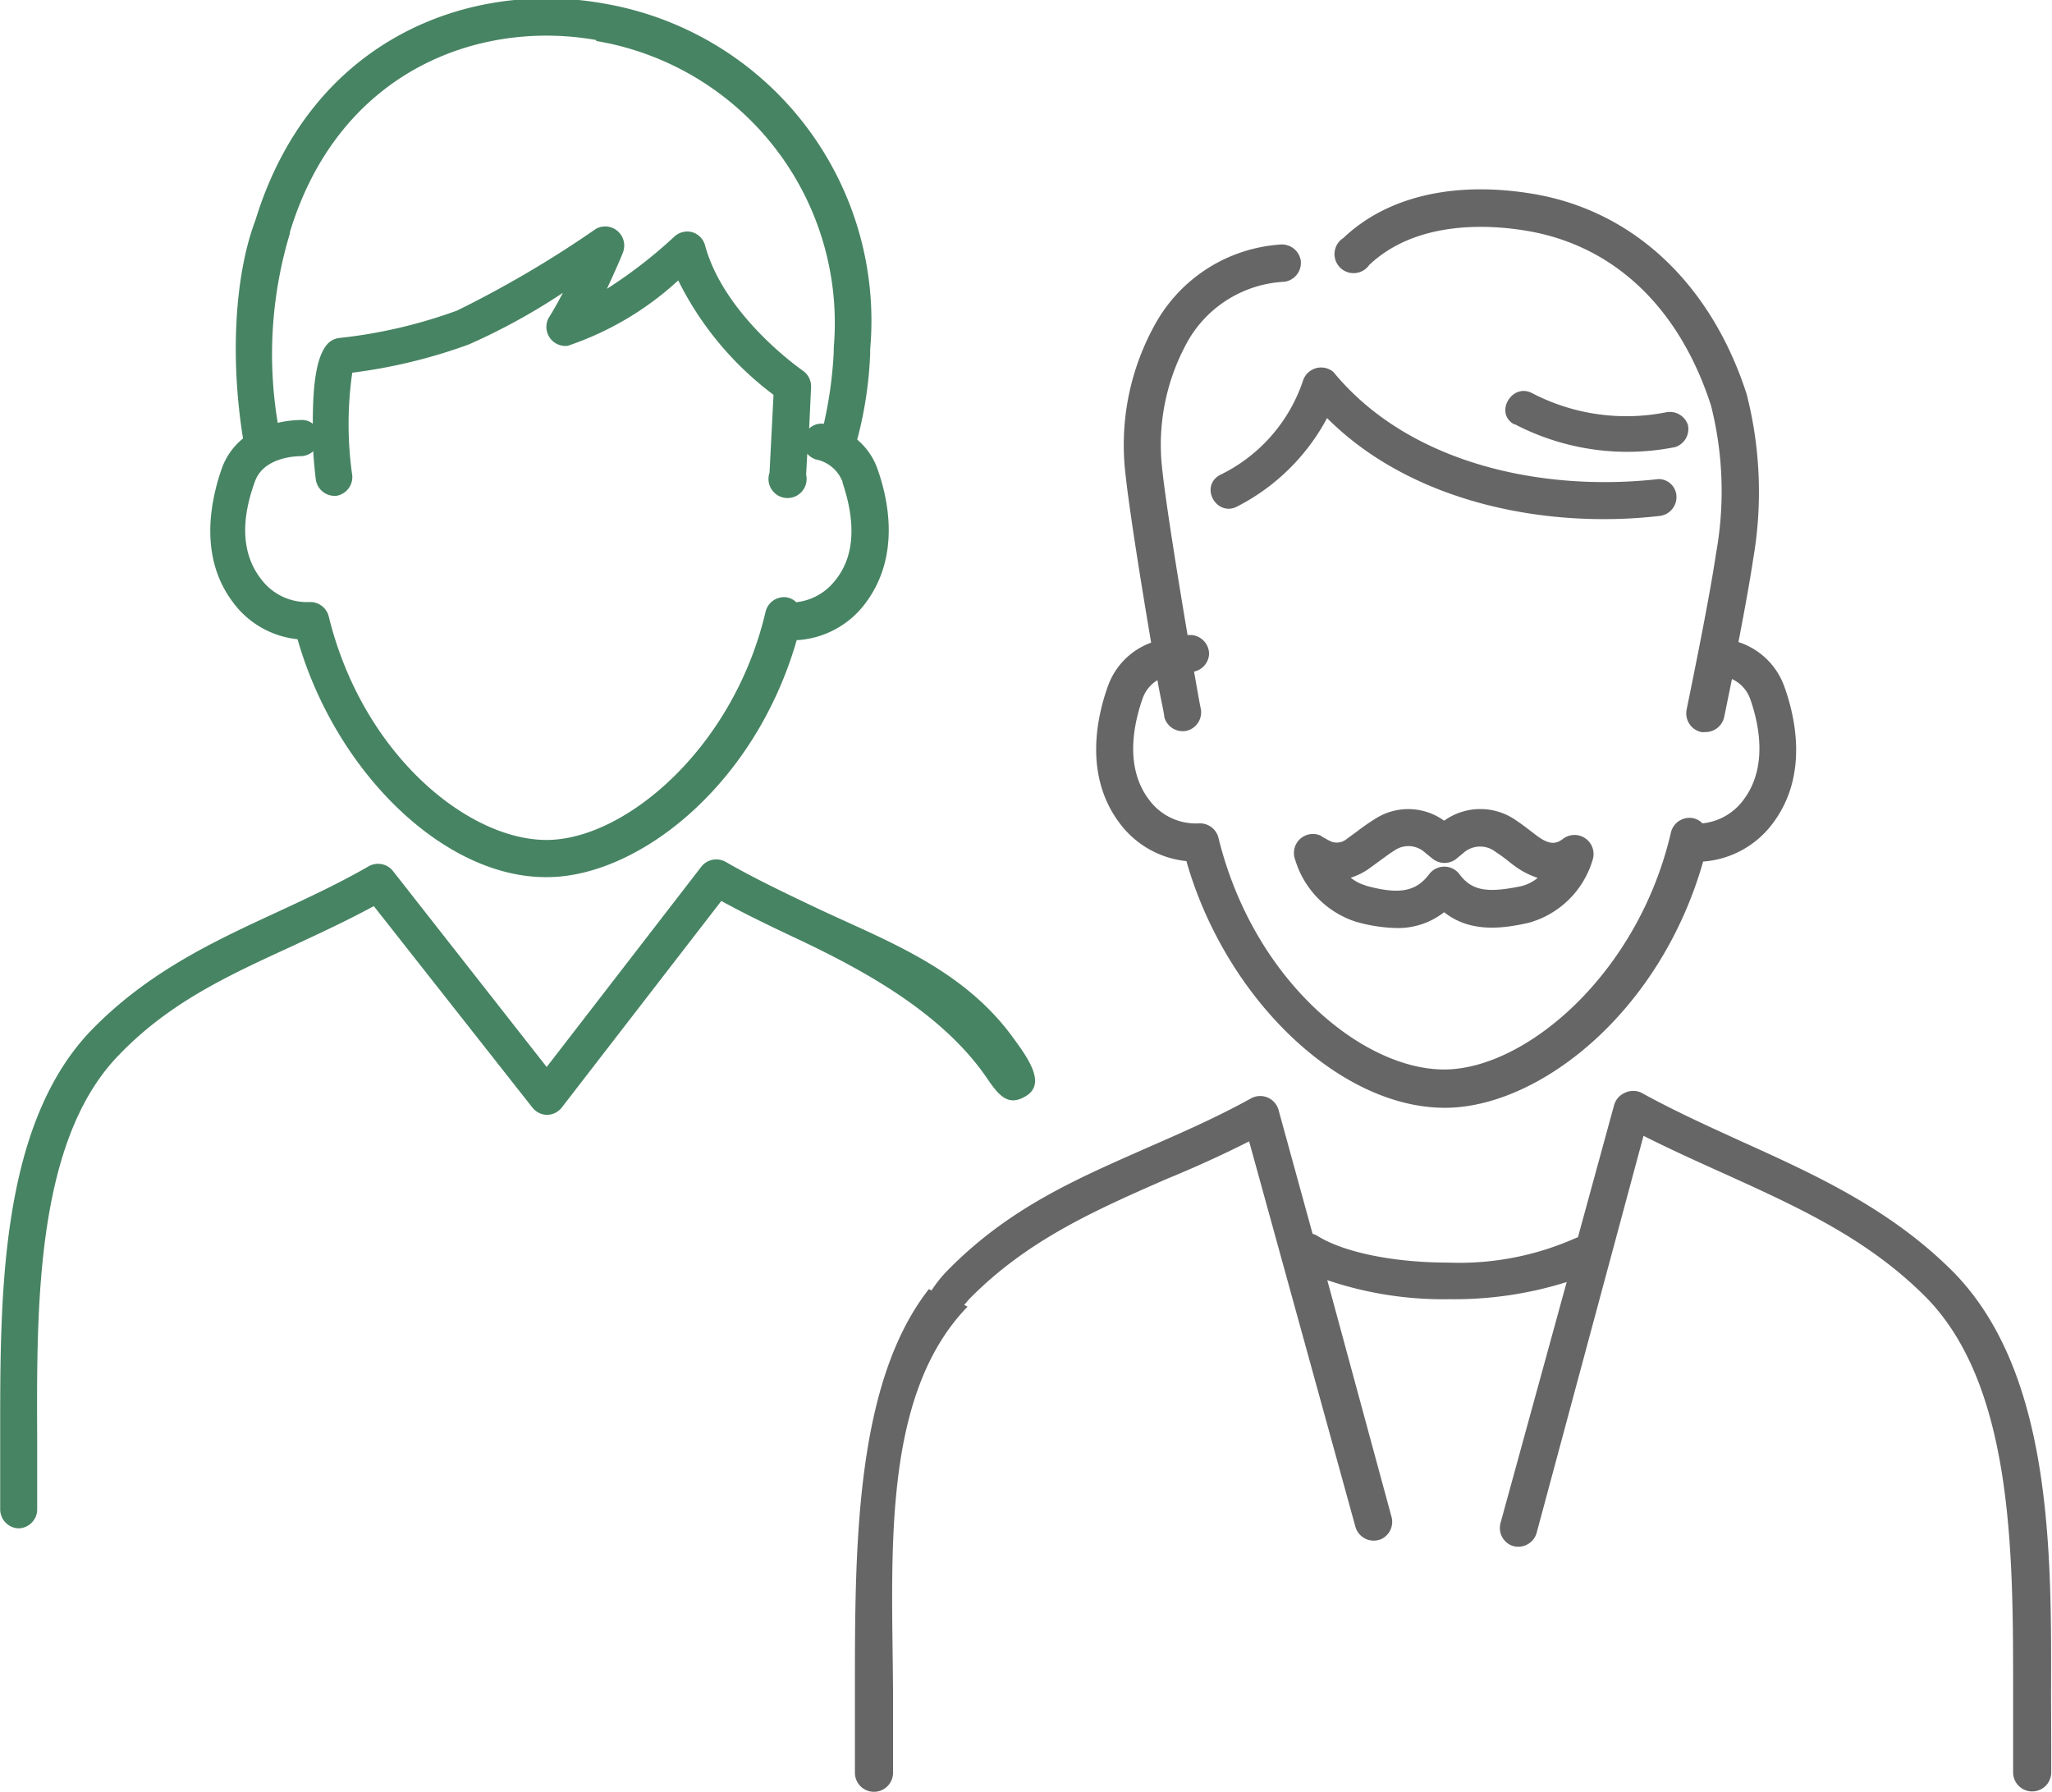 <svg id="Layer_1" data-name="Layer 1" xmlns="http://www.w3.org/2000/svg" viewBox="0 0 107.65 93.98"><path d="M270.15,281c-.88.5-1.36-.05-2-1-2.29-3.33-6.26-5.54-9.78-7.21-1.36-.64-2.77-1.31-4.14-2.06l-8.38,10.85a1,1,0,0,1-.76.37h0a1,1,0,0,1-.76-.37L236,271c-1.43.78-2.87,1.44-4.26,2.09-3.39,1.56-6.58,3-9.3,5.92-4.16,4.51-4.13,13-4.1,19.8,0,1.37,0,2.67,0,3.89a1,1,0,0,1-1,.94h0a1,1,0,0,1-.94-1c0-1.2,0-2.48,0-3.84,0-7.15-.06-16.05,4.62-21.12,3-3.16,6.5-4.79,9.9-6.36,1.59-.74,3.24-1.5,4.83-2.42a1,1,0,0,1,1.24.24l8.08,10.3,8.13-10.53a1,1,0,0,1,1.24-.24c1.55.89,3.17,1.66,4.75,2.41,3.52,1.67,7.52,3.09,10.19,6.61C270.29,278.92,271.36,280.34,270.15,281Zm-11.95-24c-2.21,7.74-8.39,12.48-13.11,12.48C239.72,269.53,234,264,232,257a4.81,4.81,0,0,1-3.39-1.94c-1.82-2.41-1.15-5.39-.59-7a3.54,3.54,0,0,1,1.12-1.59c-.68-4.2-.44-8.57.65-11.45,2.94-9.57,11.28-12.61,18.25-11.37a16.88,16.88,0,0,1,14,18.14l0,.24a20.69,20.69,0,0,1-.68,4.5,3.53,3.53,0,0,1,1.06,1.53c.56,1.56,1.22,4.54-.59,7A4.83,4.83,0,0,1,258.2,257.05Zm-10.53-31.43c-6.14-1.09-13.49,1.6-16.07,10.07l0,.07a21.9,21.9,0,0,0-.64,9.94,5.82,5.82,0,0,1,1.31-.15.91.91,0,0,1,.53.2c0-1.64.1-3.37.73-4.14a1,1,0,0,1,.65-.36,26.05,26.05,0,0,0,6.19-1.44,56.68,56.68,0,0,0,7.29-4.29,1,1,0,0,1,1.44,1.15c0,.06-.37.92-.87,2a24.82,24.82,0,0,0,3.56-2.76,1,1,0,0,1,.92-.21,1,1,0,0,1,.66.66c1,3.76,5.12,6.59,5.16,6.62a1,1,0,0,1,.41.84l-.1,2.18a.93.93,0,0,1,.77-.25,21.79,21.79,0,0,0,.52-3.79l0-.21A15,15,0,0,0,247.67,225.62Zm12.92,23.17a1.89,1.89,0,0,0-1.4-1.17,1,1,0,0,1-.45-.3l-.06,1.1a1,1,0,1,1-1.92-.1l.21-4.09a16.84,16.84,0,0,1-5-6,16.12,16.12,0,0,1-5.8,3.43,1,1,0,0,1-1-1.46c.26-.41.51-.86.75-1.32a32.94,32.94,0,0,1-4.94,2.71,28,28,0,0,1-6.11,1.48,19,19,0,0,0,0,5.39,1,1,0,0,1-.84,1.07h-.12a1,1,0,0,1-.95-.84c-.05-.39-.1-.92-.14-1.5a1,1,0,0,1-.68.26c-.08,0-1.89,0-2.37,1.31s-1,3.45.32,5.14a3,3,0,0,0,2.54,1.2,1,1,0,0,1,1,.73c1.77,7.26,7.31,11.75,11.43,11.75s9.83-4.83,11.5-12a1,1,0,0,1,1.08-.73.92.92,0,0,1,.52.26,3,3,0,0,0,2.08-1.19C261.54,252.24,261,250,260.59,248.79Z" transform="translate(-216.39 -223.47)" style="fill:#478463;fill-rule:evenodd"/><path d="M324,316.44a1,1,0,0,1-1,1h0a1,1,0,0,1-1-1c0-1.28,0-2.64,0-4.09,0-7.15.06-16.06-4.52-20.78-3.06-3.1-6.72-4.76-10.6-6.52-1.4-.63-2.84-1.28-4.27-2L297,303.89a1,1,0,0,1-1.36.63,1,1,0,0,1-.52-1.2l3.46-12.6a19.65,19.65,0,0,1-6.13.9,18.92,18.92,0,0,1-6.43-1L289.38,303a1,1,0,0,1-.52,1.2,1,1,0,0,1-1.36-.63l-5.58-20.23c-1.48.75-2.95,1.41-4.39,2-3.74,1.64-7.26,3.2-10.26,6.24-.11.11-.19.23-.3.34l.18.09c-4.58,4.73-3.94,13.21-3.91,20.36,0,1.45,0,2.81,0,4.09a1,1,0,0,1-1,1h0a1,1,0,0,1-1-1c0-1.25,0-2.6,0-4,0-7.51-.06-16.34,3.88-21.37l.14.07a6.72,6.72,0,0,1,.86-1.07c3.27-3.32,6.85-4.82,10.58-6.47,1.76-.77,3.58-1.57,5.33-2.54a1,1,0,0,1,1.43.6l1.79,6.51a1,1,0,0,1,.24.1c1.38.87,4,1.41,6.88,1.41a15,15,0,0,0,6.62-1.26l.18-.07,1.9-6.94a1,1,0,0,1,.57-.64,1,1,0,0,1,.86,0c1.7.94,3.49,1.75,5.22,2.54,3.87,1.75,7.88,3.56,11.2,6.92,5.14,5.31,5.1,14.66,5.07,22.17C324,313.84,324,315.19,324,316.44Zm-18.26-47.78c-2.28,8-8.67,12.92-13.55,12.92-5.55,0-11.51-5.74-13.56-12.94a5,5,0,0,1-3.51-2c-1.87-2.49-1.19-5.56-.61-7.17a3.77,3.77,0,0,1,2.27-2.29c-.52-3.06-1.16-7.06-1.35-8.88a13,13,0,0,1,1.66-8,8.13,8.13,0,0,1,6.44-4,1,1,0,0,1,1.1.85,1,1,0,0,1-.86,1.1,6.19,6.19,0,0,0-5,3,11.13,11.13,0,0,0-1.41,6.82c.2,1.86.83,5.74,1.33,8.71h.18a1,1,0,0,1,.95,1,1,1,0,0,1-.79.92c.18,1,.31,1.77.35,1.92a1,1,0,0,1-.72,1.18,1,1,0,0,1-1.19-.72c0-.18-.18-.9-.36-1.93a1.82,1.82,0,0,0-.77.94c-.44,1.24-1,3.58.33,5.33a3.05,3.05,0,0,0,2.64,1.24,1,1,0,0,1,1,.75c1.84,7.51,7.58,12.16,11.84,12.16s10.18-5,11.9-12.44a1,1,0,0,1,1.11-.75.91.91,0,0,1,.54.28,3.05,3.05,0,0,0,2.16-1.24c1.32-1.75.78-4.09.33-5.33a1.81,1.81,0,0,0-.94-1c-.23,1.12-.39,1.92-.41,2a1,1,0,0,1-1,.78.65.65,0,0,1-.2,0,1,1,0,0,1-.77-1.16c0-.05,1.13-5.4,1.54-8.18a18.32,18.32,0,0,0-.26-7.79c-1.66-5.14-5.09-8.39-9.65-9.16-2-.34-5.8-.56-8.28,1.79a1,1,0,1,1-1.35-1.42c2.29-2.18,5.83-3,9.95-2.31,5.25.88,9.33,4.71,11.2,10.5a20.7,20.7,0,0,1,.34,8.68c-.18,1.2-.48,2.83-.77,4.33a3.79,3.79,0,0,1,2.41,2.34c.58,1.61,1.27,4.68-.61,7.17A5,5,0,0,1,305.78,268.66Zm-9.91-22.93c-1.07-.58-.12-2.21.95-1.63a10.71,10.71,0,0,0,7,1,1,1,0,0,1,1.16.66,1,1,0,0,1-.66,1.16A12.78,12.78,0,0,1,295.87,245.73Zm-10.14,21.6.28.15a1.9,1.9,0,0,0,.33.16.82.82,0,0,0,.75-.17l.55-.4a10.67,10.67,0,0,1,.92-.64,3.21,3.21,0,0,1,3.63.09,3.26,3.26,0,0,1,3.8,0c.3.2.57.41.83.61l.17.13c.79.61,1.13.45,1.48.18a1,1,0,0,1,1.51,1.14,4.85,4.85,0,0,1-3.33,3.29c-1.48.34-3.12.51-4.46-.55a3.92,3.92,0,0,1-2.52.83,8.33,8.33,0,0,1-2.14-.34,4.9,4.9,0,0,1-3.15-3.23,1,1,0,0,1,.24-1.09A1,1,0,0,1,285.73,267.33Zm2.32,2.59c1.78.49,2.66.33,3.36-.6a1,1,0,0,1,.79-.39h0a1,1,0,0,1,.79.39c.65.88,1.46,1,3.22.64a2.19,2.19,0,0,0,.89-.44,4.32,4.32,0,0,1-1.31-.7l-.17-.13a8,8,0,0,0-.71-.52,1.32,1.32,0,0,0-1.74.07l-.21.17-.13.11a1,1,0,0,1-1.24,0l-.16-.13-.28-.23a1.28,1.28,0,0,0-1.56-.08c-.26.16-.51.35-.77.54l-.62.45a3.44,3.44,0,0,1-.91.44A2.2,2.2,0,0,0,288.05,269.92ZM303.4,248.6a.94.94,0,0,1,.94.94,1,1,0,0,1-.94,1c-6,.68-13-.74-17.39-5.14a11.05,11.05,0,0,1-4.7,4.63c-1.07.58-2-1-.95-1.63a8.49,8.49,0,0,0,4.4-5,1,1,0,0,1,1.58-.42C290.33,247.84,297.37,249.28,303.4,248.6Z" transform="translate(-216.39 -223.47)" style="fill:#666;fill-rule:evenodd"/></svg>